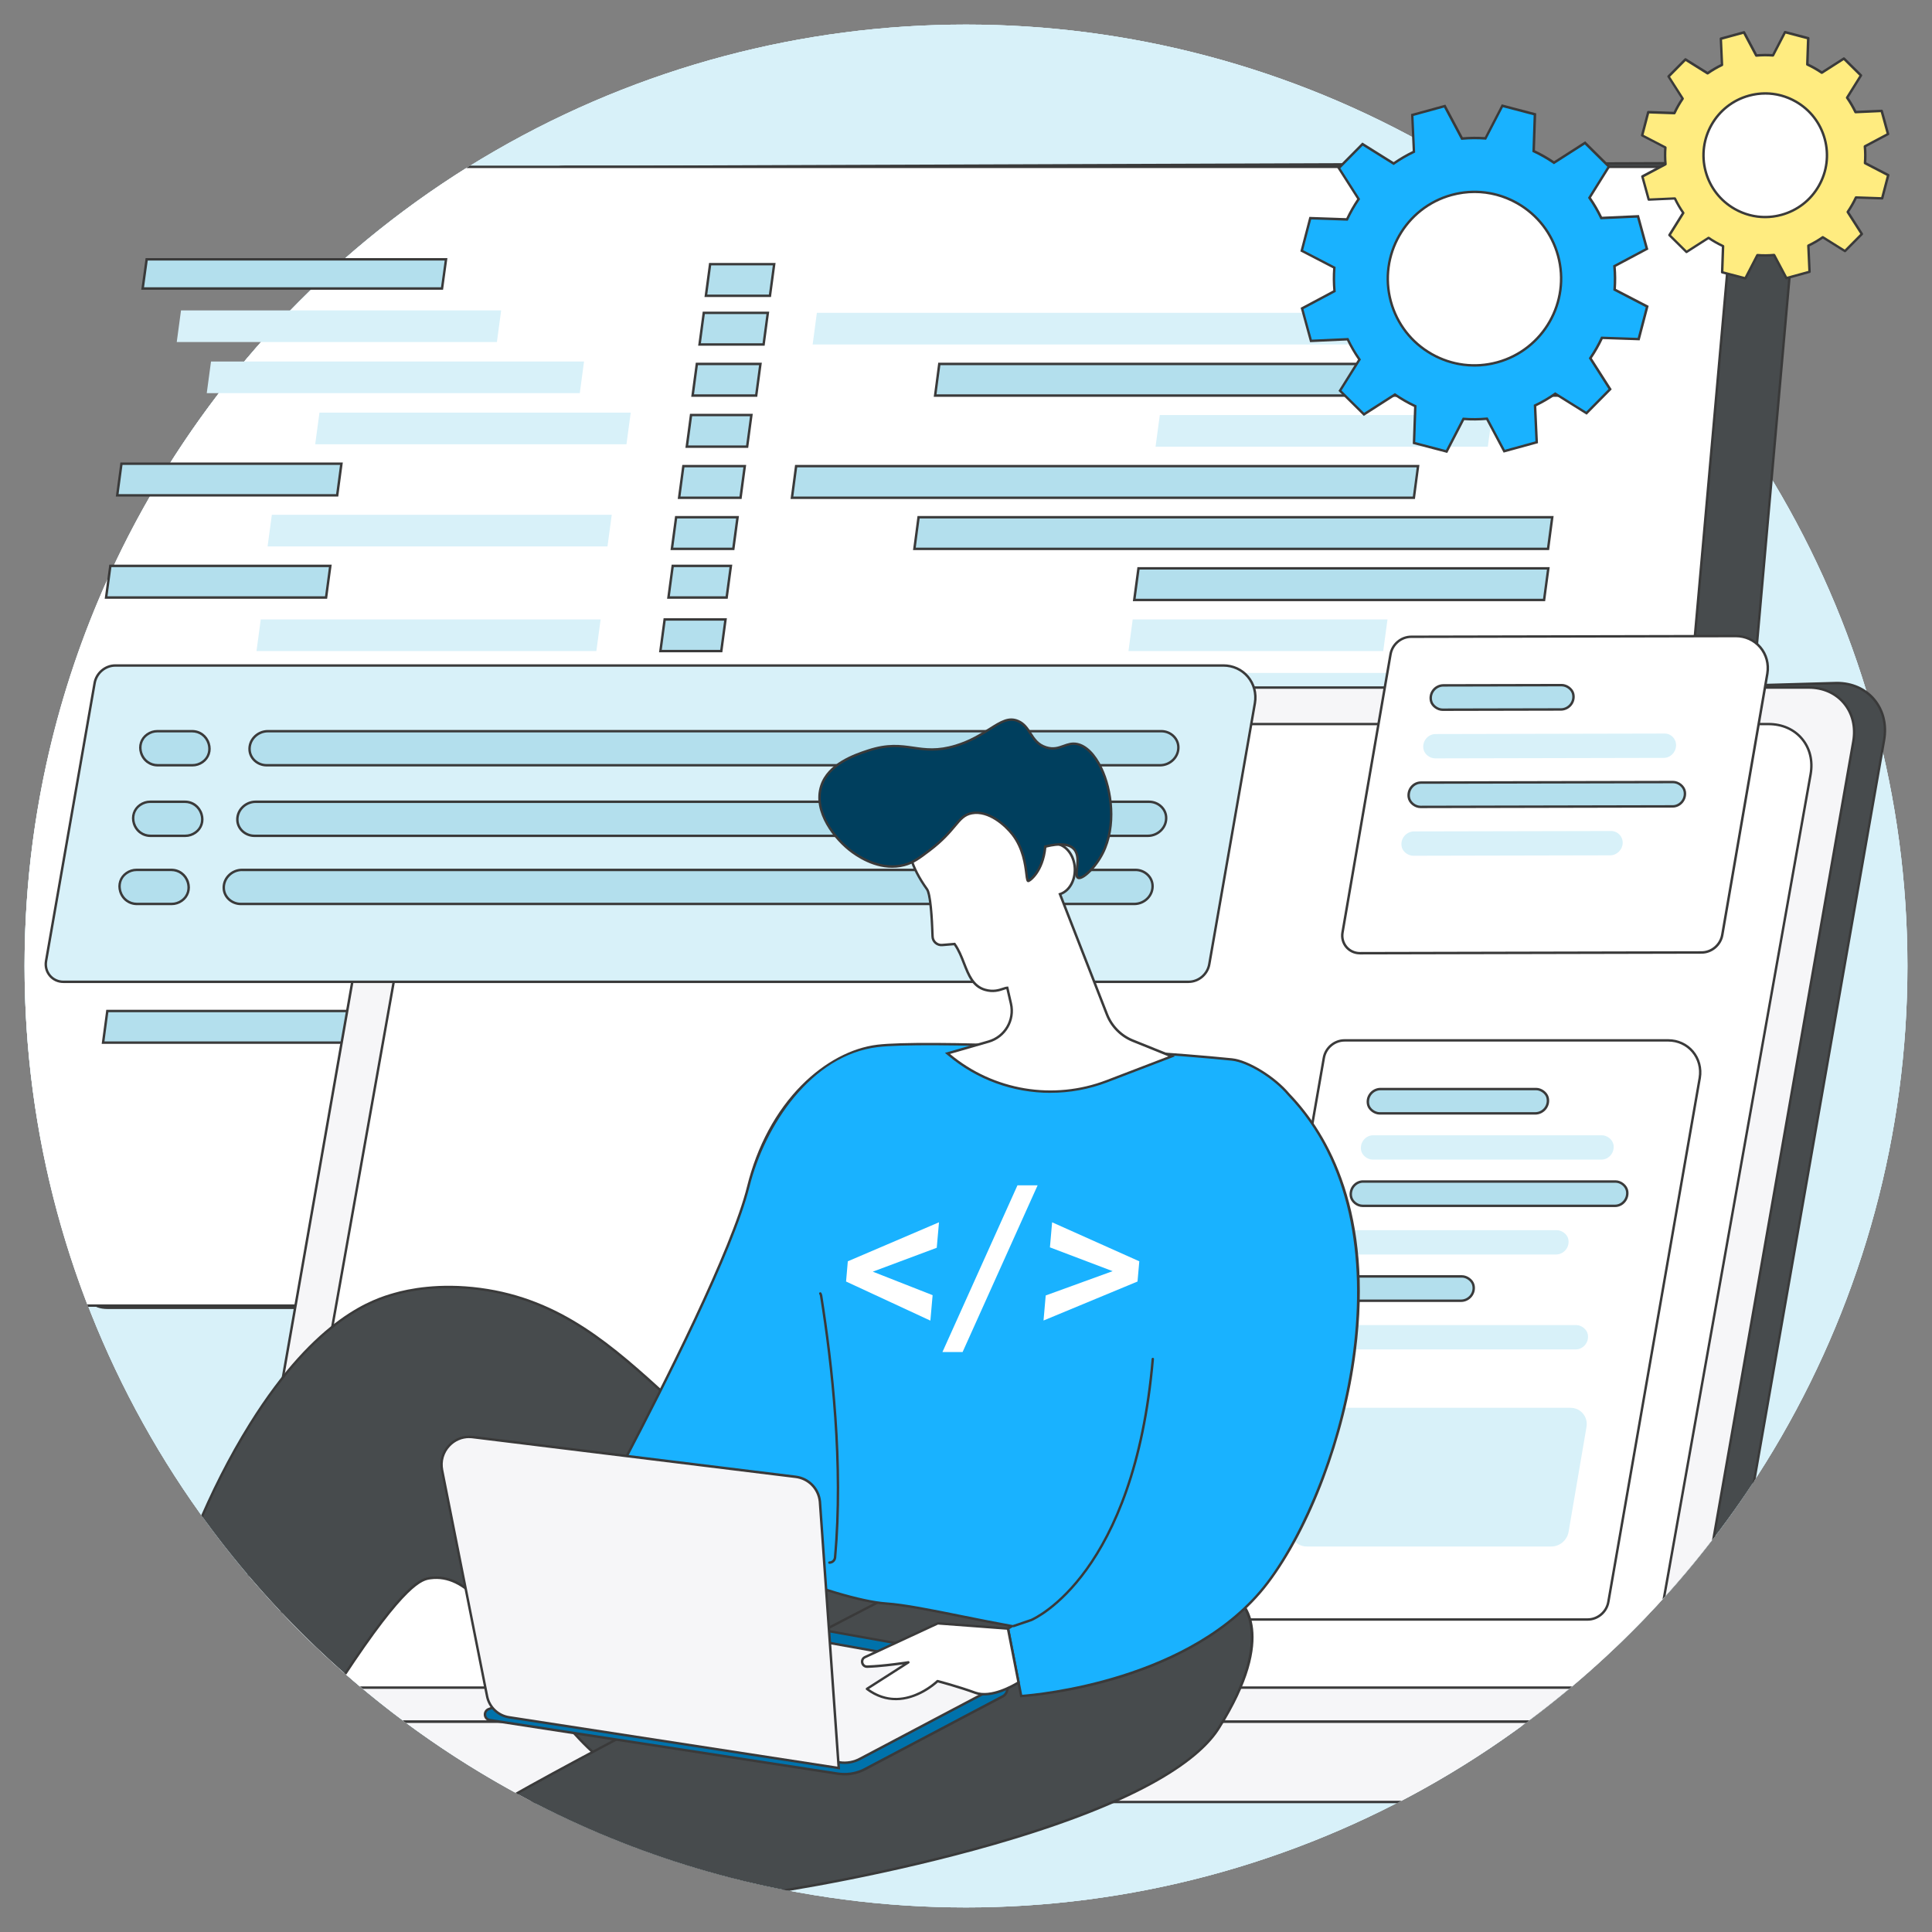 <?xml version="1.0" encoding="utf-8"?>
<svg xmlns="http://www.w3.org/2000/svg" xmlns:xlink="http://www.w3.org/1999/xlink" id="a" viewBox="0 0 794 794">
  <rect x="0" y="0" width="794" height="794" fill="#808080" stroke="none"/>
  <defs>
    <clipPath id="b">
      <path d="m783.9,397c0,213.68-173.22,386.9-386.9,386.9S10.1,610.68,10.1,397,183.32,10.1,397,10.1c72.06,0,139.52,19.7,197.29,54.01,3.4,2.02,68.6-8.11,72.55-8.11,32,0,78,2,78,2,0,20-7,126-7,126,1.13,1.93-4.24,22.07-3.15,24.02,10.48,18.68,19.45,38.32,26.75,58.75,3.44,9.63,15.72,13.27,18.4,23.23,1.94,7.2-5.53,20.66-4.01,28.02,5.29,25.5,8.07,51.91,8.07,78.98Z" fill="none" stroke-width="0"/>
    </clipPath>
    <clipPath id="c">
      <path d="m397,10.1c78.98,0,152.44,23.67,213.66,64.3,19.58,12.99,37.9,27.72,54.76,43.96,13.76,13.26,26.54,27.53,38.22,42.69,50.33,65.31,80.26,147.14,80.26,235.96,0,213.68-173.22,386.9-386.9,386.9S10.1,610.68,10.1,397,183.32,10.1,397,10.1Z" fill="none" stroke-width="0"/>
    </clipPath>
  </defs>
  <circle cx="397" cy="397" r="386.9" fill="#d8f1f9"/>
  <circle cx="397" cy="397" r="386.9" fill="#d8f1f9"/>
  <circle cx="397" cy="397" r="386.9" fill="#d8f1f9"/>
  <g clip-path="url(#b)">
    <path d="m260.01,68.57l459.06-1.6c11.04,0,19.71,9.47,18.73,20.47l-38.43,433c-.87,9.7-8.99,17.14-18.73,17.14l-636.33-.1c-11.04,0-9.81-10.45-8.84-21.45L213.91,85.76c.86-9.7,8.68-17.19,18.41-17.19h27.69Z" fill="#474b4d" stroke-width="0"/>
    <path d="m680.64,538.07l-636.33-.1c-3.26,0-5.64-.87-7.28-2.66-3.45-3.77-2.81-10.92-2.13-18.49l.11-.99L213.41,85.64c.93-10.02,9.04-17.57,18.9-17.57h27.69l459.06-1.6c5.41,0,10.6,2.29,14.24,6.27,3.65,3.99,5.46,9.36,4.98,14.74l-38.43,433c-.9,10.03-9.17,17.59-19.23,17.59Zm-644.68-21.93l-.07.77c-.66,7.34-1.28,14.28,1.87,17.73,1.44,1.57,3.58,2.33,6.54,2.33l636.33.1c9.54,0,17.38-7.17,18.23-16.68l38.43-433c.46-5.1-1.27-10.19-4.72-13.97-3.46-3.78-8.38-5.95-13.5-5.95l-459.06,1.6h-27.69c-9.36,0-17.07,7.19-17.91,16.73l-.04.15L35.97,516.14Z" fill="#3a3a3a" stroke-width="0"/>
    <path d="m143.65,68.57h549.5c11.05,0,19.73,9.48,18.75,20.49l-38.29,430.36c-.86,9.71-9,17.15-18.75,17.15H-22.14c-11.05,0-19.73-9.48-18.75-20.49L-2.59,85.72c.86-9.71,9-17.15,18.75-17.15h127.49Z" fill="#fff" stroke-width="0"/>
    <path d="m654.85,537.07H-22.14c-5.41,0-10.6-2.29-14.25-6.28-3.65-3.99-5.47-9.37-4.99-14.76L-3.09,85.68c.89-10.04,9.17-17.61,19.24-17.61h676.99c5.41,0,10.61,2.29,14.26,6.28,3.65,3.99,5.47,9.37,4.99,14.75l-38.29,430.36c-.89,10.04-9.17,17.61-19.25,17.61ZM16.15,69.07c-9.56,0-17.4,7.18-18.25,16.7l-38.29,430.36c-.45,5.11,1.27,10.21,4.73,13.99,3.46,3.78,8.39,5.95,13.52,5.95h676.99c9.56,0,17.4-7.18,18.25-16.7l38.29-430.36c.46-5.11-1.27-10.2-4.73-13.99-3.46-3.79-8.39-5.96-13.52-5.96H16.15Z" fill="#3a3a3a" stroke-width="0"/>
    <polygon points="589.58 141.57 333.98 141.57 335.71 128.57 591.3 128.57 589.58 141.57 589.58 141.57" fill="#d8f1f9" stroke-width="0"/>
    <polygon points="644.74 162.57 384.32 162.57 386.04 149.57 646.46 149.57 644.74 162.57 644.74 162.57" fill="#b3dfed" stroke-width="0"/>
    <path d="m645.17,163.07h-261.43l1.85-14h261.43l-1.86,14Zm-260.29-1h259.41l1.59-12h-259.41l-1.59,12Z" fill="#3a3a3a" stroke-width="0"/>
    <polygon points="611.46 183.57 474.9 183.57 476.65 170.57 613.21 170.57 611.46 183.57 611.46 183.57" fill="#d8f1f9" stroke-width="0"/>
    <polygon points="581.06 204.57 325.46 204.57 327.18 191.57 582.78 191.57 581.06 204.57 581.06 204.57" fill="#b3dfed" stroke-width="0"/>
    <path d="m581.5,205.07h-256.6l1.85-14h256.6l-1.85,14Zm-255.46-1h254.59l1.59-12h-254.59l-1.59,12Z" fill="#3a3a3a" stroke-width="0"/>
    <polygon points="636.21 225.57 375.8 225.57 377.52 212.57 637.94 212.57 636.21 225.57 636.21 225.57" fill="#b3dfed" stroke-width="0"/>
    <path d="m636.65,226.07h-261.43l1.85-14h261.43l-1.85,14Zm-260.29-1h259.41l1.59-12h-259.41l-1.59,12Z" fill="#3a3a3a" stroke-width="0"/>
    <polygon points="568.47 267.57 463.77 267.57 465.51 254.57 570.22 254.57 568.47 267.57 568.47 267.57" fill="#d8f1f9" stroke-width="0"/>
    <polygon points="596.48 289.57 491.78 289.57 493.53 276.57 598.23 276.57 596.48 289.57 596.48 289.57" fill="#d8f1f9" stroke-width="0"/>
    <polygon points="634.57 246.57 466.14 246.57 467.89 233.57 636.32 233.57 634.57 246.57 634.57 246.57" fill="#b3dfed" stroke-width="0"/>
    <path d="m635.01,247.07h-169.44l1.88-14h169.44l-1.88,14Zm-168.29-1h167.42l1.61-12h-167.42l-1.61,12Z" fill="#3a3a3a" stroke-width="0"/>
    <polygon points="313.81 141.57 287.49 141.57 289.23 128.57 315.56 128.57 313.81 141.57 313.81 141.57" fill="#b3dfed" stroke-width="0"/>
    <path d="m314.25,142.07h-27.33l1.88-14h27.33l-1.88,14Zm-26.19-1h25.32l1.61-12h-25.32l-1.61,12Z" fill="#3a3a3a" stroke-width="0"/>
    <polygon points="316.42 121.57 290.1 121.57 291.85 108.57 318.17 108.57 316.42 121.57 316.42 121.57" fill="#b3dfed" stroke-width="0"/>
    <path d="m316.86,122.07h-27.34l1.88-14h27.34l-1.88,14Zm-26.19-1h25.32l1.61-12h-25.32l-1.61,12Z" fill="#3a3a3a" stroke-width="0"/>
    <polygon points="310.77 162.57 284.65 162.57 286.39 149.57 312.52 149.57 310.77 162.57 310.77 162.57" fill="#b3dfed" stroke-width="0"/>
    <path d="m311.21,163.07h-27.14l1.88-14h27.14l-1.88,14Zm-25.99-1h25.12l1.61-12h-25.12l-1.61,12Z" fill="#3a3a3a" stroke-width="0"/>
    <polygon points="307.05 183.57 282.25 183.57 284 170.57 308.8 170.57 307.05 183.57 307.05 183.57" fill="#b3dfed" stroke-width="0"/>
    <path d="m307.49,184.07h-25.81l1.88-14h25.81l-1.88,14Zm-24.66-1h23.79l1.61-12h-23.79l-1.61,12Z" fill="#3a3a3a" stroke-width="0"/>
    <polygon points="304.35 204.57 279.11 204.57 280.85 191.57 306.09 191.57 304.35 204.57 304.35 204.57" fill="#b3dfed" stroke-width="0"/>
    <path d="m304.78,205.07h-26.25l1.88-14h26.25l-1.88,14Zm-25.11-1h24.23l1.61-12h-24.23l-1.61,12Z" fill="#3a3a3a" stroke-width="0"/>
    <polygon points="301.37 225.57 276.13 225.57 277.88 212.57 303.12 212.57 301.37 225.57 301.37 225.57" fill="#b3dfed" stroke-width="0"/>
    <path d="m301.81,226.07h-26.25l1.88-14h26.25l-1.88,14Zm-25.11-1h24.23l1.61-12h-24.23l-1.61,12Z" fill="#3a3a3a" stroke-width="0"/>
    <polygon points="296.43 267.57 271.41 267.57 273.16 254.57 298.18 254.57 296.43 267.57 296.43 267.57" fill="#b3dfed" stroke-width="0"/>
    <path d="m296.86,268.07h-26.02l1.88-14h26.02l-1.88,14Zm-24.88-1h24.01l1.61-12h-24.01l-1.61,12Z" fill="#3a3a3a" stroke-width="0"/>
    <polygon points="298.64 245.57 274.73 245.57 276.47 232.57 300.38 232.57 298.64 245.57 298.64 245.57" fill="#b3dfed" stroke-width="0"/>
    <path d="m299.07,246.07h-24.92l1.88-14h24.92l-1.88,14Zm-23.78-1h22.9l1.61-12h-22.9l-1.61,12Z" fill="#3a3a3a" stroke-width="0"/>
    <polygon points="257.46 182.57 129.54 182.57 131.29 169.57 259.21 169.57 257.46 182.57 257.46 182.57" fill="#d8f1f9" stroke-width="0"/>
    <polygon points="249.66 224.57 109.97 224.57 111.72 211.57 251.41 211.57 249.66 224.57 249.66 224.57" fill="#d8f1f9" stroke-width="0"/>
    <polygon points="245.09 267.57 105.42 267.57 107.16 254.57 246.84 254.57 245.09 267.57 245.09 267.57" fill="#d8f1f9" stroke-width="0"/>
    <polygon points="163.74 428.5 42.36 428.5 44.11 415.5 165.49 415.5 163.74 428.5 163.74 428.5" fill="#b3dfed" stroke-width="0"/>
    <path d="m164.18,429H41.79l1.88-14h122.39l-1.88,14Zm-121.25-1h120.38l1.61-12H44.54l-1.61,12Z" fill="#3a3a3a" stroke-width="0"/>
    <path d="m535.01,690.87c-12.82-10.48-26.28-20.24-40.07-29.56-27.98-18.91-57.46-35.81-87.26-52.18-15.68-8.61-31.95-16.41-48.02-24.43-16.16-8.06-32.37-16.06-48.58-24.04-14.81-7.3-29.63-14.6-44.42-21.94-33.61-113.63-70.12-242.45-62.86-242.45l551.11-15.56c12.97,0,21.68,10.55,19.4,23.53l-66.78,380.8c-2.28,12.97-14.68,23.53-27.65,23.53h-122.64c-7.23-6.09-14.9-11.72-22.22-17.7h0Z" fill="#474b4d" stroke-width="0"/>
    <path d="m679.88,709.07h-122.83l-.14-.12c-4.06-3.43-8.34-6.76-12.48-9.99-3.21-2.5-6.53-5.09-9.74-7.71-11.81-9.65-24.9-19.31-40.03-29.53-29.5-19.94-60.65-37.55-87.22-52.16-12.12-6.66-24.82-12.94-37.09-19.01-3.64-1.8-7.28-3.6-10.91-5.41-15.89-7.93-31.4-15.58-48.58-24.04l-.78-.38c-14.31-7.05-29.11-14.34-43.64-21.55l-.2-.1-.06-.21c-46.02-155.59-67.31-237.22-63.27-242.63.29-.38.64-.47.88-.47l551.1-15.56c6.37,0,11.95,2.47,15.71,6.95,3.84,4.58,5.33,10.67,4.19,17.16l-66.78,380.8c-2.32,13.2-14.94,23.94-28.15,23.94Zm-122.46-1h122.46c12.74,0,24.93-10.37,27.16-23.11l66.78-380.8c1.09-6.19-.32-11.99-3.97-16.34-3.57-4.25-8.88-6.6-14.93-6.6l-551.1,15.56s-.05,0-.09.06c-2.16,2.89,3.2,38.14,63.36,241.54,14.47,7.18,29.19,14.44,43.44,21.46l.78.38c17.18,8.47,32.7,16.12,48.59,24.04,3.63,1.81,7.27,3.61,10.91,5.41,12.28,6.07,24.98,12.35,37.13,19.03,26.6,14.61,57.77,32.25,87.3,52.21,15.15,10.24,28.27,19.91,40.1,29.58,3.19,2.61,6.51,5.19,9.72,7.7,4.1,3.19,8.33,6.5,12.37,9.89Z" fill="#3a3a3a" stroke-width="0"/>
    <path d="m188.18,282.57h555.17c12.24,0,20.44,9.93,18.29,22.19l-66.76,380.63c-2.15,12.25-13.82,22.19-26.08,22.19H113.64c-12.25,0-20.45-9.93-18.3-22.19l66.75-380.63c2.15-12.25,13.82-22.19,26.08-22.19h0Z" fill="#f6f6f8" stroke-width="0"/>
    <path d="m668.81,708.07H113.64c-6.01,0-11.28-2.33-14.83-6.56-3.63-4.32-5.03-10.08-3.95-16.21l66.75-380.63c2.18-12.46,14.1-22.6,26.57-22.6h555.17c6.01,0,11.28,2.33,14.83,6.56,3.63,4.32,5.03,10.08,3.96,16.22l-66.75,380.63c-2.19,12.46-14.11,22.6-26.57,22.6ZM188.18,283.07c-12,0-23.48,9.77-25.58,21.77l-66.75,380.63c-1.02,5.84.3,11.31,3.74,15.4,3.36,4,8.35,6.2,14.07,6.2h555.16c12,0,23.48-9.77,25.59-21.77l66.75-380.63c1.02-5.84-.3-11.31-3.74-15.4-3.36-4-8.35-6.2-14.06-6.2H188.18Z" fill="#3a3a3a" stroke-width="0"/>
    <path d="m-12.64,707.57h683.51c9.11,0,16.52,7.22,16.52,16.5s-7.41,16.5-16.52,16.5H-12.64c-9.12,0-16.52-7.21-16.52-16.5s7.4-16.5,16.52-16.5h0Z" fill="#f6f6f8" stroke-width="0"/>
    <path d="m670.87,741.07H-12.64c-9.54,0-17.02-7.47-17.02-17s7.48-17,17.02-17h683.51c9.54,0,17.02,7.47,17.02,17s-7.48,17-17.02,17ZM-12.64,708.07c-8.98,0-16.02,7.03-16.02,16s7.04,16,16.02,16h683.51c8.98,0,16.02-7.03,16.02-16s-7.04-16-16.02-16H-12.64Z" fill="#3a3a3a" stroke-width="0"/>
    <path d="m201.66,297.57h525.14c11.58,0,19.34,9.25,17.3,20.67l-63.14,354.65c-2.03,11.42-13.08,20.67-24.67,20.67H131.16c-11.59,0-19.34-9.26-17.31-20.67l63.14-354.65c2.03-11.42,13.08-20.67,24.67-20.67h0Z" fill="#fff" stroke-width="0"/>
    <path d="m656.3,694.07H131.16c-5.75,0-10.78-2.21-14.14-6.23-3.37-4.02-4.67-9.36-3.66-15.03l63.14-354.65c2.07-11.63,13.36-21.08,25.16-21.08h525.14c5.75,0,10.78,2.21,14.14,6.23,3.37,4.02,4.66,9.36,3.65,15.03l-63.14,354.65c-2.07,11.63-13.36,21.09-25.16,21.09ZM201.66,298.07c-11.34,0-22.19,9.09-24.18,20.26l-63.14,354.65c-.96,5.38.26,10.42,3.44,14.21,3.17,3.79,7.92,5.87,13.38,5.87h525.14c11.34,0,22.19-9.09,24.18-20.26l63.14-354.65c.96-5.37-.26-10.42-3.43-14.21-3.17-3.79-7.92-5.88-13.37-5.88H201.66Z" fill="#3a3a3a" stroke-width="0"/>
  </g>
  <path d="m38.88,280.77c.7-4.16,4.35-7.27,8.53-7.27h455.39c8.23,0,14.3,7.25,12.93,15.43l-18.75,107.3c-.7,4.16-4.35,7.27-8.53,7.27H26.04c-4.55,0-7.9-4.01-7.13-8.51l19.96-114.21h0Z" fill="#d8f1f9" stroke-width="0"/>
  <path d="m488.45,404H26.04c-2.31,0-4.47-.99-5.92-2.73-1.47-1.75-2.09-4.07-1.69-6.37l19.96-114.21c.73-4.38,4.61-7.69,9.02-7.69h455.39c4.04,0,7.84,1.74,10.41,4.77,2.6,3.07,3.7,7.17,3.02,11.23l-18.75,107.3c-.73,4.38-4.61,7.69-9.02,7.69ZM47.41,274c-3.93,0-7.38,2.95-8.04,6.86,0,0,0,0,0,0l-19.96,114.21c-.34,2.01.19,4.04,1.47,5.56,1.27,1.51,3.15,2.37,5.16,2.37h462.42c3.93,0,7.38-2.95,8.04-6.86l18.75-107.3c.63-3.77-.39-7.57-2.8-10.42-2.38-2.81-5.89-4.42-9.64-4.42H47.41Zm-8.53,6.77h0,0Z" fill="#3a3a3a" stroke-width="0"/>
  <path d="m79.09,314.5h-14.27c-6.76,0-9.83-8.8-4.3-12.68,1.18-.83,2.61-1.32,4.14-1.32h14.27c6.76,0,9.83,8.8,4.3,12.68-1.18.83-2.61,1.32-4.14,1.32h0Z" fill="#b3dfed" stroke-width="0"/>
  <path d="m79.09,315h-14.27c-3.39,0-6.25-2.12-7.29-5.41-.99-3.12.07-6.33,2.71-8.18,1.31-.92,2.84-1.41,4.43-1.41h14.27c3.39,0,6.25,2.12,7.29,5.41.99,3.12-.07,6.33-2.7,8.18-1.31.92-2.85,1.41-4.43,1.41Zm-14.43-14c-1.38,0-2.71.42-3.85,1.23-2.75,1.93-3,4.91-2.33,7.06.9,2.86,3.39,4.71,6.34,4.71h14.27c1.38,0,2.71-.42,3.85-1.23,2.75-1.93,3-4.91,2.33-7.06-.9-2.86-3.39-4.71-6.34-4.71h-14.27Z" fill="#3a3a3a" stroke-width="0"/>
  <path d="m476.77,314.5H109.58c-3.55,0-6.71-2.61-7-6.15-.35-4.25,3.21-7.85,7.49-7.85h367.19c3.55,0,6.71,2.61,7,6.15.35,4.25-3.21,7.85-7.49,7.85h0Z" fill="#b3dfed" stroke-width="0"/>
  <path d="m476.77,315H109.58c-3.9,0-7.2-2.9-7.5-6.61-.17-2.12.54-4.17,2.02-5.77,1.53-1.66,3.71-2.62,5.96-2.62h367.19c3.9,0,7.2,2.9,7.5,6.61.17,2.12-.54,4.17-2.02,5.77-1.53,1.66-3.71,2.62-5.96,2.62Zm-366.7-14c-1.98,0-3.88.84-5.23,2.3-1.29,1.4-1.91,3.18-1.76,5.01.26,3.19,3.12,5.69,6.5,5.69h367.19c1.98,0,3.88-.84,5.23-2.3,1.29-1.4,1.91-3.18,1.76-5.01-.26-3.19-3.12-5.69-6.5-5.69H110.06Z" fill="#3a3a3a" stroke-width="0"/>
  <path d="m76.14,343.5h-14.27c-6.76,0-9.83-8.8-4.3-12.68,1.18-.83,2.61-1.32,4.14-1.32h14.27c6.76,0,9.83,8.8,4.3,12.68-1.18.83-2.61,1.32-4.14,1.32h0Z" fill="#b3dfed" stroke-width="0"/>
  <path d="m76.14,344h-14.27c-3.39,0-6.25-2.12-7.29-5.41-.99-3.12.08-6.33,2.71-8.18,1.32-.92,2.85-1.41,4.43-1.41h14.27c3.39,0,6.25,2.12,7.29,5.41.99,3.12-.07,6.33-2.71,8.18-1.31.92-2.85,1.41-4.43,1.41Zm-14.42-14c-1.38,0-2.71.43-3.86,1.23-2.75,1.93-3,4.91-2.33,7.06.9,2.86,3.39,4.71,6.34,4.71h14.27c1.38,0,2.71-.42,3.85-1.23,2.75-1.93,3-4.91,2.33-7.06-.9-2.86-3.39-4.71-6.34-4.71h-14.27Z" fill="#3a3a3a" stroke-width="0"/>
  <path d="m471.76,343.5H104.57c-3.55,0-6.71-2.61-7-6.15-.35-4.25,3.21-7.85,7.49-7.85h367.19c3.55,0,6.71,2.61,7,6.15.35,4.25-3.21,7.85-7.49,7.85h0Z" fill="#b3dfed" stroke-width="0"/>
  <path d="m471.76,344H104.57c-3.9,0-7.2-2.9-7.5-6.61-.17-2.12.54-4.17,2.02-5.77,1.53-1.66,3.71-2.62,5.96-2.62h367.19c3.9,0,7.2,2.9,7.5,6.61.17,2.12-.54,4.17-2.02,5.77-1.53,1.66-3.71,2.62-5.96,2.62Zm-366.7-14c-1.98,0-3.88.84-5.23,2.3-1.29,1.4-1.91,3.18-1.76,5.01.26,3.19,3.12,5.69,6.5,5.69h367.19c1.98,0,3.88-.84,5.23-2.29,1.29-1.4,1.91-3.18,1.76-5.01-.26-3.19-3.12-5.69-6.5-5.69H105.06Z" fill="#3a3a3a" stroke-width="0"/>
  <path d="m70.55,371.5h-14.27c-6.76,0-9.83-8.8-4.3-12.68,1.18-.83,2.61-1.32,4.14-1.32h14.27c6.76,0,9.83,8.8,4.3,12.68-1.18.83-2.61,1.32-4.14,1.32h0Z" fill="#b3dfed" stroke-width="0"/>
  <path d="m70.55,372h-14.27c-3.39,0-6.25-2.12-7.29-5.41-.99-3.12.08-6.33,2.71-8.18,1.31-.92,2.85-1.41,4.43-1.41h14.27c3.39,0,6.25,2.12,7.29,5.41.99,3.12-.08,6.34-2.71,8.18-1.31.92-2.84,1.41-4.43,1.41Zm-14.43-14c-1.38,0-2.71.42-3.86,1.23-2.75,1.93-3,4.91-2.33,7.06.9,2.86,3.39,4.71,6.34,4.71h14.27c1.38,0,2.71-.42,3.85-1.23,2.75-1.93,3.01-4.91,2.33-7.06-.9-2.86-3.39-4.71-6.34-4.71h-14.27Z" fill="#3a3a3a" stroke-width="0"/>
  <path d="m466.17,371.5H98.98c-3.55,0-6.71-2.61-7-6.15-.35-4.25,3.21-7.85,7.49-7.85h367.19c3.55,0,6.71,2.62,7,6.15.35,4.25-3.21,7.85-7.49,7.85h0Z" fill="#b3dfed" stroke-width="0"/>
  <path d="m466.17,372H98.98c-3.9,0-7.2-2.9-7.5-6.61-.17-2.12.54-4.17,2.02-5.77,1.53-1.66,3.71-2.62,5.96-2.62h367.19c3.9,0,7.2,2.9,7.5,6.61.17,2.12-.55,4.17-2.02,5.77-1.53,1.66-3.71,2.62-5.96,2.62Zm-366.7-14c-1.98,0-3.88.84-5.23,2.3-1.29,1.4-1.91,3.18-1.76,5.01.26,3.19,3.12,5.69,6.5,5.69h367.19c1.98,0,3.88-.84,5.23-2.29,1.29-1.4,1.91-3.18,1.76-5.01-.26-3.19-3.12-5.69-6.5-5.69H99.47Z" fill="#3a3a3a" stroke-width="0"/>
  <path d="m544.06,434.82c.69-4.15,4.34-7.26,8.51-7.26h133.09c8.21,0,14.27,7.23,12.9,15.39l-37.57,215.36c-.69,4.15-4.34,7.26-8.51,7.26h-140.1c-4.54,0-7.88-4-7.11-8.49l38.78-222.25h0Z" fill="#fff" stroke-width="0"/>
  <path d="m652.48,666.07h-140.1c-2.3,0-4.46-.99-5.91-2.72-1.47-1.74-2.08-4.06-1.69-6.36l38.78-222.25c.73-4.37,4.6-7.67,9-7.67h133.09c4.03,0,7.82,1.74,10.38,4.76,2.59,3.06,3.69,7.15,3.02,11.21l-37.57,215.36c-.73,4.37-4.6,7.67-9,7.67Zm-99.92-238c-3.92,0-7.37,2.94-8.02,6.84h0s-38.78,222.26-38.78,222.26c-.34,2.01.19,4.03,1.47,5.54,1.27,1.5,3.14,2.36,5.15,2.36h140.1c3.92,0,7.37-2.94,8.02-6.84l37.57-215.36c.63-3.76-.39-7.55-2.79-10.39-2.37-2.8-5.88-4.41-9.62-4.41h-133.09Z" fill="#3a3a3a" stroke-width="0"/>
  <path d="m658.15,476.57h-94c-2.19,0-4.43-1.74-4.8-3.91-.54-3.24,1.94-6.09,4.97-6.09h93.99c2.19,0,4.43,1.74,4.8,3.9.55,3.24-1.94,6.1-4.97,6.1h0Z" fill="#d8f1f9" stroke-width="0"/>
  <path d="m630.98,457.57h-63.98c-1.97,0-4.15-1.51-4.67-3.41-.93-3.44,1.73-6.59,5.01-6.59h63.98c1.97,0,4.15,1.51,4.66,3.41.93,3.44-1.73,6.59-5.01,6.59h0Z" fill="#b3dfed" stroke-width="0"/>
  <path d="m630.98,458.07h-63.98c-2.24,0-4.59-1.73-5.15-3.78-.47-1.74-.12-3.54.97-4.96,1.08-1.41,2.77-2.26,4.52-2.26h63.98c2.24,0,4.59,1.73,5.15,3.78.47,1.74.12,3.54-.97,4.96-1.08,1.41-2.77,2.26-4.52,2.26Zm-63.64-10c-1.44,0-2.83.7-3.73,1.87-.89,1.17-1.18,2.66-.8,4.09.44,1.62,2.39,3.04,4.18,3.04h63.98c1.44,0,2.83-.7,3.73-1.87.89-1.17,1.18-2.66.8-4.09-.44-1.62-2.39-3.04-4.18-3.04h-63.98Z" fill="#3a3a3a" stroke-width="0"/>
  <path d="m639.45,515.57h-84.82c-1.97,0-4.15-1.51-4.67-3.41-.93-3.44,1.73-6.59,5.01-6.59h84.82c1.97,0,4.15,1.51,4.67,3.41.93,3.44-1.73,6.59-5.01,6.59h0Z" fill="#d8f1f9" stroke-width="0"/>
  <path d="m663.74,495.57h-103.74c-2.19,0-4.43-1.74-4.8-3.91-.54-3.24,1.94-6.09,4.97-6.09h103.74c2.19,0,4.43,1.74,4.8,3.91.54,3.24-1.94,6.09-4.97,6.09h0Z" fill="#b3dfed" stroke-width="0"/>
  <path d="m663.74,496.07h-103.74c-2.47,0-4.9-1.98-5.29-4.32-.28-1.69.18-3.4,1.28-4.7,1.06-1.26,2.59-1.98,4.18-1.98h103.74c2.47,0,4.9,1.98,5.29,4.32.28,1.69-.18,3.4-1.28,4.7-1.06,1.26-2.59,1.98-4.18,1.98Zm-103.57-10c-1.3,0-2.54.59-3.42,1.63-.91,1.07-1.29,2.49-1.06,3.88.32,1.89,2.29,3.49,4.3,3.49h103.74c1.3,0,2.54-.59,3.42-1.63.91-1.07,1.29-2.49,1.06-3.88-.32-1.89-2.29-3.49-4.3-3.49h-103.74Z" fill="#3a3a3a" stroke-width="0"/>
  <path d="m647.59,554.57h-98.85c-2.19,0-4.43-1.74-4.8-3.91-.55-3.24,1.94-6.09,4.97-6.09h98.85c2.19,0,4.43,1.74,4.8,3.9.55,3.24-1.94,6.1-4.97,6.1h0Z" fill="#d8f1f9" stroke-width="0"/>
  <path d="m600.47,534.57h-48.65c-1.97,0-4.15-1.51-4.67-3.41-.93-3.44,1.73-6.59,5.01-6.59h48.65c1.97,0,4.15,1.51,4.66,3.41.93,3.44-1.73,6.59-5.01,6.59h0Z" fill="#b3dfed" stroke-width="0"/>
  <path d="m600.47,535.07h-48.65c-2.24,0-4.59-1.73-5.15-3.78-.47-1.73-.12-3.54.97-4.96,1.08-1.42,2.77-2.26,4.52-2.26h48.65c2.24,0,4.59,1.73,5.15,3.78.47,1.74.12,3.54-.97,4.96-1.08,1.41-2.77,2.26-4.52,2.26Zm-48.31-10c-1.44,0-2.83.7-3.73,1.87-.89,1.17-1.18,2.66-.79,4.09.44,1.62,2.39,3.04,4.18,3.04h48.65c1.44,0,2.83-.7,3.73-1.87.89-1.17,1.19-2.66.8-4.09-.44-1.62-2.39-3.04-4.18-3.04h-48.65Z" fill="#3a3a3a" stroke-width="0"/>
  <path d="m644.65,629.53c-.59,3.46-3.64,6.04-7.12,6.04h-100.48c-4.2,0-7.3-3.7-6.59-7.86l7.36-43.1c.59-3.46,3.64-6.04,7.12-6.04h100.48c4.2,0,7.3,3.7,6.59,7.86l-7.36,43.1h0Z" fill="#d8f1f9" stroke-width="0"/>
  <path d="m571.46,268.98c.69-4.16,4.33-7.28,8.51-7.29l133.4-.28c8.23-.02,14.32,7.22,12.97,15.4l-18.52,107.34c-.69,4.16-4.33,7.28-8.51,7.29l-140.43.3c-4.55,0-7.91-3.99-7.14-8.5l19.72-114.26h0Z" fill="#fff" stroke-width="0"/>
  <path d="m558.86,392.24c-2.3,0-4.45-.99-5.91-2.71-1.48-1.74-2.1-4.06-1.71-6.37l19.72-114.25c.72-4.39,4.6-7.7,9.01-7.71l133.4-.28h.03c4.03,0,7.82,1.73,10.39,4.75,2.61,3.07,3.72,7.16,3.05,11.23l-18.52,107.34c-.72,4.38-4.59,7.7-9.01,7.71l-140.43.3h-.02Zm154.54-130.33h-.03l-133.4.28c-3.93,0-7.38,2.96-8.02,6.87h0s-19.72,114.26-19.72,114.26c-.34,2.01.2,4.04,1.48,5.55,1.27,1.5,3.15,2.36,5.15,2.36h.01l140.43-.3c3.93,0,7.38-2.96,8.02-6.87l18.52-107.34c.62-3.78-.41-7.57-2.82-10.41-2.38-2.8-5.89-4.4-9.62-4.4Z" fill="#3a3a3a" stroke-width="0"/>
  <path d="m688.81,306.46c-.1,2.76-2.35,5.01-5.03,5.01l-93.99.2c-2.19,0-4.44-1.73-4.81-3.89-.55-3.24,1.93-6.1,4.96-6.11l94.2-.2c2.68,0,4.78,2.23,4.68,4.99h0Z" fill="#d8f1f9" stroke-width="0"/>
  <path d="m641.49,291.56l-48.65.1c-1.97,0-4.16-1.5-4.67-3.4-.94-3.43,1.72-6.59,4.99-6.6l48.65-.1c1.97,0,4.15,1.5,4.67,3.4.94,3.43-1.72,6.59-5,6.6h0Z" fill="#b3dfed" stroke-width="0"/>
  <path d="m592.84,292.17c-2.23,0-4.59-1.73-5.15-3.77-.47-1.73-.12-3.54.96-4.96,1.08-1.42,2.77-2.26,4.52-2.27l48.65-.1h0c2.23,0,4.59,1.73,5.15,3.77.47,1.73.12,3.54-.96,4.96-1.08,1.42-2.77,2.26-4.52,2.27l-48.65.1h0Zm48.99-10.1h0l-48.65.1c-1.44,0-2.83.7-3.73,1.87-.89,1.17-1.18,2.66-.79,4.09.44,1.62,2.39,3.04,4.18,3.04h0l48.65-.1c1.44,0,2.83-.7,3.72-1.87.89-1.17,1.18-2.66.79-4.09-.44-1.62-2.39-3.03-4.18-3.03Z" fill="#3a3a3a" stroke-width="0"/>
  <path d="m666.88,346.51c-.1,2.76-2.42,5.01-5.18,5.01l-80.9.17c-1.97,0-4.16-1.5-4.67-3.4-.94-3.43,1.72-6.59,4.99-6.6l80.94-.17c2.76,0,4.92,2.23,4.82,4.99h0Z" fill="#d8f1f9" stroke-width="0"/>
  <path d="m687.43,331.4l-103.64.22c-2.19,0-4.44-1.73-4.81-3.9-.55-3.24,1.93-6.1,4.96-6.1l103.64-.22c2.19,0,4.44,1.73,4.81,3.9.55,3.24-1.93,6.1-4.96,6.1h0Z" fill="#b3dfed" stroke-width="0"/>
  <path d="m583.78,332.12c-2.47,0-4.89-1.97-5.29-4.31-.29-1.69.18-3.4,1.27-4.7,1.06-1.26,2.58-1.98,4.18-1.99l103.64-.22c2.47,0,4.9,1.97,5.3,4.31.29,1.69-.18,3.4-1.27,4.7-1.06,1.26-2.58,1.99-4.18,1.99l-103.64.22h0Zm103.81-10.22h0l-103.64.22c-1.3,0-2.54.6-3.41,1.63-.91,1.07-1.29,2.49-1.05,3.89.32,1.89,2.29,3.48,4.3,3.48h0l103.64-.22c1.3,0,2.54-.6,3.42-1.63.91-1.07,1.29-2.49,1.05-3.89-.32-1.89-2.29-3.48-4.3-3.48Z" fill="#3a3a3a" stroke-width="0"/>
  <g clip-path="url(#c)">
    <polygon points="59.83 743.67 44.29 810.6 63.52 814.25 96.98 747.69 59.83 743.67 59.83 743.67" fill="#fff" stroke-width="0"/>
    <path d="m63.8,814.81l-20.11-3.82.12-.51,15.64-67.36,38.3,4.15-33.95,67.54Zm-18.9-4.61l18.35,3.49,32.96-65.58-35.99-3.9-15.32,65.99Z" fill="#3a3a3a" stroke-width="0"/>
    <path d="m-24.55,878.35c24.56-6.67,71.82-21.98,103.68-42.29,3.68-2.35,4.33-6.65,4.23-11.01-.24-10.02-2.19-22.37-4.51-29.55-.71-2.2-3.36-3.06-5.24-1.72l-8.62,6.17-.69-12.56s-10.56-7.74-29.53,3.76c0,0-38.37,42.57-59.83,67.42-9.78,11.33-7.22,21.88.51,19.78h0Z" fill="#fff" stroke-width="0"/>
    <path d="m-26.43,879.11c-1.88,0-3.43-.82-4.41-2.37-2.15-3.41-1.37-10.65,5.4-18.51,21.21-24.58,59.45-67.01,59.83-67.43l.11-.09c19.04-11.54,29.64-4.06,30.08-3.73l.19.14.66,11.88,7.88-5.64c1.03-.74,2.31-.93,3.51-.54,1.2.39,2.1,1.31,2.49,2.51,2.4,7.42,4.3,19.91,4.53,29.7.09,3.94-.33,8.81-4.46,11.44-28.54,18.19-72.34,33.81-103.82,42.35-.7.19-1.37.28-2.01.28Zm61.52-87.58c-1.58,1.76-38.91,43.19-59.77,67.36-6.44,7.47-7.27,14.21-5.31,17.32,1.07,1.7,2.96,2.29,5.31,1.65h0c31.41-8.53,75.1-24.1,103.54-42.23,3.71-2.37,4.09-6.9,4-10.58-.23-9.7-2.12-22.07-4.49-29.41-.29-.89-.96-1.57-1.85-1.86-.9-.3-1.85-.15-2.62.4l-9.36,6.7-.73-13.21c-1.49-.93-11.69-6.43-28.72,3.87Z" fill="#3a3a3a" stroke-width="0"/>
    <path d="m49.5,755.94c16.47,2.38,32.95,4.75,49.42,7.12,9.17-18.77,22.8-44.41,41.85-73.46,25.12-38.32,32.11-40.52,36.12-41.05,30.77-4.09,41.22,69.32,92.11,86.91,53.59,18.53,132.97-31.45,131.79-67.68-.85-25.9-42.03-19.72-113.82-82.47-27.64-24.16-50.46-50.37-89.65-55.55-18.56-2.46-31.6,1.01-35.27,2.08-13.36,3.86-34.62,13.98-59.17,53.38-38.09,61.11-49.58,137.22-53.38,170.72h0Z" fill="#474b4d" stroke-width="0"/>
    <path d="m99.21,763.61l-50.26-7.24.05-.48c5.38-47.49,19.01-115.69,53.45-170.93,27.68-44.41,51.6-51.32,59.46-53.59,6.01-1.74,18.6-4.32,35.47-2.09,33.39,4.42,54.86,23.94,77.59,44.61,4,3.63,8.13,7.39,12.32,11.06,36.51,31.91,65.37,46.11,84.47,55.51,18.76,9.23,29.1,14.32,29.52,27.33.45,13.84-10.99,30.74-30.6,45.19-20.24,14.92-49.16,27-76.44,27.01-8.76,0-17.34-1.24-25.41-4.04-26.7-9.23-42-33.21-55.5-54.36-11.79-18.48-21.98-34.44-36.38-32.53-3.2.43-9.86,1.31-35.77,40.83-15.49,23.62-29.55,48.32-41.82,73.41l-.16.33Zm-49.16-8.1l48.58,7c12.25-25.02,26.28-49.64,41.72-73.19,26.16-39.9,32.87-40.79,36.47-41.27,15.05-2,25.38,14.21,37.35,32.98,13.41,21.02,28.61,44.84,54.98,53.95,32.9,11.38,74.4-3.27,100.93-22.83,19.35-14.26,30.64-30.85,30.19-44.36-.4-12.41-10.55-17.4-28.97-26.46-19.15-9.42-48.08-23.65-84.68-55.65-4.2-3.67-8.34-7.43-12.34-11.07-22.61-20.56-43.97-39.98-77.05-44.36-16.69-2.21-29.13.34-35.06,2.06-7.77,2.25-31.41,9.08-58.89,53.16-34.22,54.9-47.85,122.67-53.25,170.03Z" fill="#3a3a3a" stroke-width="0"/>
    <path d="m382.2,647.43c-3.56,1.82-118.91,61.37-164.17,86.45-45.15,25.02-139.37,88.38-139.37,88.38l25.58,40.27s76.8-23.36,110.34-40.27c33.54-16.92,56.79-38.58,92.91-43.16,36.12-4.58,168.39-29.34,193.31-68.78,24.92-39.44,8.47-52.55,8.47-52.55l-127.07-10.33h0Z" fill="#474b4d" stroke-width="0"/>
    <path d="m104.02,863.12l-26.05-41,.4-.27c.94-.63,94.75-63.66,139.41-88.4,45.71-25.33,163.12-85.91,164.19-86.46l.13-.06h.14s127.22,10.36,127.22,10.36l.12.09c.69.55,16.52,13.84-8.36,53.21-7.41,11.72-29.51,29.51-92.74,47.68-42.06,12.08-84.41,19.24-100.93,21.34-24.96,3.17-43.99,14.67-64.14,26.85-9.01,5.44-18.32,11.08-28.6,16.26-33.19,16.74-109.65,40.07-110.42,40.3l-.36.11Zm-24.68-40.72l25.12,39.54c5.78-1.77,77.96-24.02,109.89-40.13,10.25-5.17,19.55-10.79,28.54-16.22,20.24-12.24,39.37-23.8,64.54-26.99,16.49-2.09,58.78-9.24,100.78-21.31,49.81-14.31,81.68-30.65,92.17-47.25,23.27-36.83,10.04-50.55,8.69-51.8l-126.76-10.31c-4.45,2.29-119.02,61.44-164.03,86.38-43.12,23.89-132.14,83.53-138.93,88.08Z" fill="#3a3a3a" stroke-width="0"/>
    <path d="m529.58,449.75c-5.92-7.08-16.86-13.69-23.3-14.34-48.45-4.9-127.62-7.73-145.56-5.6-20.3,2.42-44.37,22.2-53.23,57.91-6.55,26.38-35.8,83.85-50.64,112.09-4.7,8.94-.88,19.98,8.34,24.11,26.75,11.96,77.74,33.62,99.06,35.1,11.33.79,30.85,5.5,51.65,9.29-.55.34-1.09.68-1.65,1.01l5.43,27.71s68.97-3.89,101.23-46.5c31.08-41.05,61.49-145.79,8.67-200.78Z" fill="#19b2ff" stroke-width="0"/>
    <path d="m419.28,697.55l-5.58-28.49.31-.18c.18-.1.35-.21.53-.32-6.7-1.23-13.18-2.54-19.45-3.8-12.59-2.54-23.46-4.73-30.86-5.24-21.21-1.47-71.27-22.65-99.23-35.14-4.59-2.05-8.02-5.79-9.66-10.54-1.64-4.75-1.26-9.81,1.08-14.26,16.13-30.7,44.16-86.06,50.59-111.97,4.13-16.65,11.9-31.06,22.46-41.67,9.39-9.43,20.47-15.33,31.2-16.61,18.62-2.22,98.94.87,145.67,5.59,6.69.68,17.72,7.45,23.62,14.5,16.43,17.11,34.49,49.39,27.25,106.01-4.49,35.08-18.58,72.53-35.89,95.4-16.75,22.12-43.49,33.64-62.97,39.4-21.09,6.24-38.46,7.28-38.63,7.29l-.44.02Zm-4.46-27.98l5.28,26.93c5.91-.44,70-6.1,100.42-46.27,30.91-40.83,61.14-145.54,8.71-200.13l-.02-.03c-5.75-6.89-16.49-13.5-22.96-14.16-46.68-4.72-126.89-7.81-145.45-5.6-27.28,3.25-46.49,32.1-52.81,57.53-6.46,26.02-34.53,81.46-50.68,112.2-2.21,4.2-2.57,8.99-1.02,13.47,1.55,4.48,4.79,8.01,9.12,9.95,27.89,12.47,77.83,33.6,98.89,35.06,7.47.52,18.37,2.71,30.99,5.26,6.67,1.34,13.56,2.73,20.71,4.03l1.29.23-1.67,1.02c-.26.16-.53.33-.8.49Z" fill="#3a3a3a" stroke-width="0"/>
    <path d="m340.85,642.69c-.28,0-.5-.22-.5-.5s.22-.5.5-.5c.96,0,1.75-.73,1.84-1.69,3.44-37.88-1.22-79.35-5.73-107.46-.04-.25-.12-.48-.26-.69-.15-.23-.08-.54.16-.69.24-.15.54-.08.69.16.2.32.34.68.4,1.06,4.52,28.17,9.19,69.73,5.74,107.71-.13,1.48-1.35,2.6-2.84,2.6Z" fill="#3a3a3a" stroke-width="0"/>
    <path d="m201.66,704.59l143.03,22.01c3.48.54,7.04-.11,10.11-1.84l56.33-29.75c1.66-.94-.05-9.67-1.93-10.01l-104.05-18.58-103.5,38.17h0Z" fill="#f6f6f8" stroke-width="0"/>
    <path d="m347.06,727.29c-.82,0-1.64-.06-2.45-.19l-144.94-22.31,105.44-38.88,104.18,18.61c1.83.33,2.69,5.09,2.78,5.63.23,1.35.62,4.57-.69,5.31l-56.35,29.76c-2.43,1.37-5.19,2.08-7.97,2.08Zm-143.42-22.9l141.12,21.72c3.36.52,6.83-.12,9.79-1.78l56.35-29.76c.33-.18.63-1.67.19-4.26-.5-2.96-1.48-4.72-1.97-4.81l-103.91-18.56-101.55,37.45Z" fill="#3a3a3a" stroke-width="0"/>
    <path d="m211.01,703.65l134.04,20.63c2.95.45,6-.1,8.6-1.56l55.8-29.47c.18-1.42-.5-4.84-1.2-6.02l-102.87-18.37-94.37,34.8h0Zm136.06,25.49c-.91,0-1.83-.07-2.74-.21l-143.03-22.01c-1.06-.16-1.87-1.02-1.98-2.09-.11-1.07.52-2.07,1.53-2.44l103.5-38.17c.39-.14.82-.18,1.23-.11l104.05,18.59c2.62.47,3.77,4.14,4.28,7.15.65,3.83.11,6.26-1.61,7.22l-56.39,29.78c-2.67,1.5-5.74,2.29-8.83,2.29h0Z" fill="#0072ab" stroke-width="0"/>
    <path d="m347.06,729.64c-.95,0-1.9-.07-2.81-.21l-143.03-22.01c-1.29-.2-2.27-1.24-2.4-2.53-.13-1.29.63-2.51,1.85-2.96l103.5-38.17c.48-.18.99-.22,1.49-.13l104.05,18.59c2.3.41,3.92,3.02,4.69,7.56.69,4.06.06,6.66-1.86,7.74l-56.4,29.79c-2.73,1.54-5.86,2.35-9.07,2.35Zm-41.91-65.07c-.22,0-.44.04-.65.11l-103.49,38.17c-.79.29-1.29,1.08-1.2,1.92.08.84.73,1.52,1.56,1.64l143.03,22.01c.87.13,1.76.2,2.66.2,3.03,0,6-.77,8.59-2.23l56.4-29.79c1.5-.85,1.96-3.1,1.35-6.7-.39-2.33-1.42-6.3-3.88-6.74l-104.05-18.59c-.11-.02-.21-.03-.32-.03Zm41.9,60.36c-.7,0-1.4-.05-2.09-.16l-135.95-20.92,96.31-35.52,103.23,18.44.12.2c.75,1.26,1.46,4.82,1.27,6.34l-.03.26-56.03,29.59c-2.08,1.17-4.44,1.78-6.82,1.78Zm-134.07-21.48l132.13,20.34c2.83.44,5.78-.1,8.28-1.51l55.57-29.35c.06-1.36-.48-4.09-1.05-5.26l-102.5-18.31-92.42,34.09Z" fill="#3a3a3a" stroke-width="0"/>
    <path d="m344.68,726.6l-7.74-109.54c-.56-5.28-4.69-9.48-9.96-10.13l-132.71-16.32c-7.72-.95-14.11,5.93-12.59,13.56l18.49,92.94c.89,4.49,4.5,7.95,9.03,8.64l135.49,20.85h0Z" fill="#f6f6f8" stroke-width="0"/>
    <path d="m345.23,727.19l-136.1-20.95c-4.72-.73-8.51-4.36-9.44-9.04l-18.49-92.94c-.76-3.8.32-7.6,2.96-10.44,2.63-2.84,6.34-4.19,10.19-3.72l132.71,16.32c5.54.68,9.81,5.03,10.4,10.58l7.79,110.18Zm-152.39-136.17c-3.02,0-5.86,1.23-7.96,3.49-2.41,2.6-3.4,6.08-2.71,9.56l18.49,92.94c.85,4.27,4.31,7.58,8.62,8.25l134.87,20.76-7.7-108.91c-.54-5.06-4.45-9.05-9.53-9.67l-132.71-16.32c-.46-.06-.92-.08-1.37-.08Z" fill="#3a3a3a" stroke-width="0"/>
    <path d="m454.92,416.91l-19.3-49.44c3.67-1.17,6.3-5.47,6.1-10.51-.22-5.81-4.1-10.38-8.66-10.2-1.27.05-2.46.47-3.51,1.17-7.11-19.84-21.45-26.7-34.74-22.2-13.51,4.57-31.85,14.62-13.82,39.75,1.52,2.12,2.08,13.36,2.28,19.39.07,2.1,1.88,3.69,3.97,3.52l5.07-.43c4.78,6.68,4.81,16.57,12.5,18.82,4.72,1.38,7.52-.75,9.17-.82l1.5,6.49c1.58,6.82-2.46,13.68-9.18,15.61l-16.89,4.86.44.37c18.06,15.28,43,19.51,65.09,11.04l26.62-10.21-15.94-6.43c-4.89-1.97-8.76-5.88-10.67-10.79h0Z" fill="#fff" stroke-width="0"/>
    <path d="m431.72,449.14c-15.21,0-30.21-5.31-42.21-15.46l-1.15-.98,17.79-5.12c6.47-1.86,10.35-8.46,8.83-15.02l-1.4-6.05c-.34.07-.74.21-1.19.36-1.68.56-4.23,1.41-7.74.38-5.15-1.51-6.98-6.19-8.92-11.14-1.02-2.62-2.08-5.32-3.68-7.63l-4.78.4c-1.16.09-2.27-.27-3.13-1.04-.85-.76-1.35-1.81-1.38-2.96-.34-10.69-1.14-17.66-2.18-19.12-6.69-9.32-8.98-17.46-6.81-24.19,2.25-7,9.08-12.34,20.89-16.33,11.14-3.77,26.96-.24,35.16,21.93,1.03-.57,2.11-.89,3.23-.93,2.38-.09,4.62.98,6.36,3.03,1.71,2.01,2.71,4.73,2.82,7.65.19,4.99-2.23,9.35-5.95,10.83l19.11,48.96c1.86,4.77,5.65,8.6,10.4,10.51l17.12,6.91-27.8,10.66c-7.59,2.91-15.51,4.33-23.38,4.33Zm-41.29-15.99c17.9,14.97,42.5,19.09,64.31,10.73l25.43-9.75-14.77-5.96c-5-2.02-8.99-6.05-10.95-11.08l-19.49-49.94.51-.16c3.52-1.12,5.94-5.33,5.75-10.02-.1-2.7-1.02-5.2-2.59-7.04-1.53-1.81-3.5-2.76-5.56-2.68-1.13.04-2.23.41-3.26,1.09l-.53.35-.21-.6c-6.49-18.12-19.88-26.71-34.11-21.9-11.48,3.88-18.11,9.01-20.25,15.69-2.06,6.41.18,14.25,6.67,23.3,1.5,2.1,2.12,11.85,2.37,19.67.03.87.4,1.67,1.05,2.24.65.58,1.5.87,2.38.79l5.35-.45.17.23c1.76,2.46,2.88,5.32,3.96,8.08,1.85,4.72,3.59,9.18,8.27,10.55,3.21.94,5.48.18,7.14-.37.71-.24,1.32-.44,1.87-.46l.42-.02,1.59,6.9c1.64,7.08-2.55,14.2-9.53,16.21l-15.99,4.6Z" fill="#3a3a3a" stroke-width="0"/>
    <path d="m371.53,355.51c-10.29,2.7-19.69-4.23-21.23-5.35-7.32-5.31-16.16-16.79-12.78-27.18,2.97-9.11,13.81-12.71,19.22-14.5,15.85-5.25,20.66,2.67,36.07-2.02,13.7-4.17,18.71-13.11,25.62-10.11,5.31,2.3,5.07,8.76,11.46,10.79,5.54,1.75,8.11-2.34,12.81-1.35,10.69,2.26,18.93,28.08,10.45,44.83-3.09,6.12-8.39,10.97-10.11,10.11-1.89-.94,1.6-8.21-1.69-11.8-2.38-2.6-7.28-2.15-11.81-1.01-.88,10.07-6.41,14.12-6.95,14.12-1.26.01.06-10.71-6.46-19.11-3.2-4.12-10.07-9.99-16.74-8.75-5.92,1.1-6.13,6.76-17.39,15.27-4.29,3.25-6.68,5.05-10.48,6.05h0Z" fill="#003f5e" stroke-width="0"/>
    <path d="m422.6,362.55c-.85,0-.98-1.06-1.26-3.36-.44-3.62-1.27-10.37-5.59-15.94-2.92-3.76-9.63-9.79-16.25-8.56-2.93.54-4.36,2.25-6.72,5.07-2.13,2.54-5.05,6.02-10.45,10.11-4.36,3.3-6.76,5.11-10.66,6.13h0c-9.06,2.38-17.42-2.36-21.6-5.39-7.2-5.22-16.55-16.89-13.01-27.78,3.04-9.35,14.18-13.04,19.53-14.81,8.22-2.72,13.58-1.94,18.76-1.2,5.09.74,9.89,1.43,17.33-.83,5.95-1.81,10.29-4.56,13.79-6.78,4.68-2.96,8.06-5.1,12.17-3.31,2.61,1.13,3.95,3.21,5.25,5.23,1.5,2.32,2.91,4.51,6.17,5.54,2.84.9,4.8.19,6.88-.55,1.76-.64,3.59-1.29,5.88-.81,3.81.81,7.43,4.42,10.19,10.17,4.34,9.05,6.38,23.98.61,35.38-3.08,6.09-8.62,11.41-10.78,10.34-1.11-.55-.93-2.23-.7-4.35.27-2.52.61-5.66-1.13-7.56-1.79-1.96-5.48-2.28-10.97-.95-1,10.07-6.54,14.21-7.41,14.22h0Zm-21.33-29.03c6.41,0,12.49,5.53,15.27,9.11,4.49,5.79,5.34,12.71,5.8,16.43.12.95.25,2.01.39,2.42.98-.57,5.54-4.56,6.33-13.61l.03-.35.35-.09c6.06-1.52,10.2-1.13,12.3,1.16,2.05,2.23,1.68,5.62,1.39,8.34-.16,1.45-.33,3.1.15,3.34,1.2.59,6.22-3.51,9.44-9.89,5.62-11.1,3.62-25.66-.62-34.5-2.58-5.38-6.04-8.89-9.49-9.62-2.01-.43-3.63.15-5.34.77-2.14.77-4.36,1.57-7.52.57-3.59-1.14-5.17-3.58-6.7-5.95-1.28-1.98-2.48-3.84-4.81-4.85-3.63-1.58-6.83.44-11.24,3.24-3.54,2.25-7.96,5.04-14.03,6.89-7.65,2.33-12.79,1.59-17.76.87-5.3-.77-10.31-1.49-18.3,1.15-5.2,1.72-16.01,5.31-18.9,14.18-3.38,10.37,5.68,21.61,12.6,26.62,3.29,2.39,11.81,7.63,20.8,5.27h0c3.71-.97,6.05-2.75,10.31-5.96,5.31-4.02,8.19-7.45,10.29-9.95,2.42-2.89,4.03-4.8,7.31-5.41.65-.12,1.31-.18,1.96-.18Z" fill="#3a3a3a" stroke-width="0"/>
    <path d="m355.49,681.04l29.91-13.88,28.85,2.16,4.33,22.12s-10.54,6.88-17.79,4.24c-7.24-2.64-15.5-4.79-15.5-4.79,0,0-14.36,14.21-29.01,3.21l17.02-10.89s-9.79,1.54-16.88,1.76c-2.24.07-2.98-2.98-.94-3.92h0Z" fill="#fff" stroke-width="0"/>
    <path d="m368.12,698.74c-3.82,0-7.97-1.13-12.13-4.25-.13-.1-.21-.25-.2-.42,0-.16.09-.31.23-.4l15.07-9.64c-3.34.47-9.68,1.28-14.63,1.43-1.45.06-2.34-.96-2.58-1.97-.24-1.01.11-2.29,1.41-2.9h0l29.91-13.88c.08-.04.16-.05.25-.04l28.85,2.16c.22.02.41.18.45.4l4.33,22.12c.04.2-.05.4-.22.51-.44.29-10.84,6.99-18.23,4.29-6.42-2.34-13.72-4.31-15.19-4.7-1.3,1.19-8.41,7.3-17.32,7.3Zm-10.95-4.62c5.76,4.07,12.12,4.76,18.9,2.04,5.27-2.11,8.84-5.6,8.87-5.63.13-.12.31-.17.48-.13.08.02,8.37,2.18,15.55,4.8,6.27,2.29,15.34-2.96,17.06-4.01l-4.2-21.41-28.34-2.12-29.79,13.82c-.85.39-.99,1.2-.86,1.76.13.57.62,1.24,1.58,1.2,6.97-.22,16.72-1.74,16.81-1.76.24-.04.46.1.55.32.08.22,0,.47-.2.6l-16.41,10.5Z" fill="#3a3a3a" stroke-width="0"/>
    <path d="m416.6,668.75c-.21,0-.4-.13-.47-.34-.09-.26.05-.55.31-.64,1.92-.66,4.21-1.44,6.79-2.31l.37-.12c1.69-.73,42.11-19.03,49.67-106.87.02-.28.27-.48.54-.46.28.02.48.27.46.54-7.6,88.43-48.56,106.97-50.3,107.72h0s-.08.03-.21.07l-.21.07c-2.58.86-4.86,1.64-6.78,2.3-.05.02-.11.03-.16.03Z" fill="#3a3a3a" stroke-width="0"/>
  </g>
  <path d="m757.66,63.92c0-17.78-14.41-32.19-32.19-32.19s-32.19,14.41-32.19,32.19,14.41,32.19,32.19,32.19,32.19-14.41,32.19-32.19h0Z" fill="#fff" stroke-width="0"/>
  <path d="m732.16,88.29c-13.51,3.7-27.47-4.26-31.16-17.78-3.7-13.53,4.26-27.49,17.77-31.19,13.51-3.7,27.47,4.26,31.16,17.78,3.7,13.53-4.25,27.49-17.77,31.19h0Zm43.78-33.21l-2.61-9.51-10.75.49c-1.01-2.1-2.16-4.08-3.46-5.94l5.69-9.13-7.01-6.93-9.07,5.81c-1.88-1.3-3.88-2.43-5.96-3.4l.37-10.77-9.54-2.5-4.94,9.55c-2.26-.18-4.56-.16-6.86.05l-5.06-9.51-9.51,2.6.49,10.76c-2.09,1-4.08,2.15-5.94,3.46l-9.11-5.7-6.94,7.01,5.81,9.08c-1.29,1.89-2.43,3.88-3.39,5.96l-10.76-.37-2.5,9.54,9.55,4.95c-.18,2.26-.15,4.56.05,6.87l-9.51,5.06,2.61,9.51,10.75-.49c1.01,2.09,2.15,4.08,3.46,5.94l-5.69,9.13,7.01,6.94,9.07-5.81c1.88,1.3,3.88,2.43,5.96,3.4l-.37,10.77,9.54,2.5,4.94-9.55c2.26.18,4.55.16,6.86-.05l5.06,9.51,9.51-2.61-.49-10.76c2.09-1,4.08-2.15,5.94-3.46l9.11,5.7,6.94-7.01-5.81-9.08c1.29-1.89,2.43-3.88,3.39-5.96l10.76.37,2.5-9.54-9.55-4.95c.18-2.26.15-4.56-.05-6.87l9.51-5.06h0Z" fill="#ffec80" stroke-width="0"/>
  <path d="m717.3,114.9s-.08,0-.13-.02l-9.54-2.5c-.23-.06-.38-.27-.37-.5l.36-10.44c-1.91-.91-3.74-1.95-5.46-3.11l-8.79,5.63c-.2.13-.46.1-.62-.07l-7.01-6.94c-.17-.16-.2-.42-.07-.62l5.52-8.85c-1.15-1.67-2.22-3.5-3.17-5.44l-10.42.47c-.22,0-.44-.14-.5-.37l-2.61-9.51c-.06-.23.04-.46.25-.57l9.22-4.91c-.18-2.15-.19-4.26-.05-6.29l-9.26-4.8c-.21-.11-.31-.34-.25-.57l2.5-9.54c.06-.23.26-.39.5-.37l10.43.36c.9-1.89,1.94-3.72,3.11-5.46l-5.63-8.8c-.13-.2-.1-.46.07-.62l6.94-7.01c.17-.17.42-.2.62-.07l8.83,5.52c1.7-1.17,3.53-2.24,5.44-3.17l-.47-10.43c-.01-.23.14-.44.37-.5l9.51-2.6c.23-.06.46.04.57.25l4.9,9.22c2.12-.17,4.23-.19,6.29-.05l4.79-9.26c.11-.21.35-.31.57-.25l9.54,2.5c.23.06.38.27.37.5l-.36,10.44c1.91.9,3.74,1.95,5.46,3.11l8.79-5.63c.2-.13.45-.1.62.07l7.01,6.93c.17.16.2.42.07.62l-5.52,8.85c1.16,1.68,2.22,3.51,3.17,5.44l10.42-.47c.24,0,.44.14.5.37l2.61,9.51c.06.23-.04.46-.25.57l-9.22,4.91c.18,2.15.19,4.27.05,6.29l9.26,4.8c.21.11.31.34.25.57l-2.5,9.54c-.06.23-.27.39-.5.37l-10.43-.36c-.9,1.89-1.94,3.72-3.11,5.46l5.63,8.8c.13.2.1.46-.07.62l-6.94,7.01c-.17.17-.42.2-.62.07l-8.83-5.52c-1.7,1.17-3.53,2.24-5.44,3.17l.47,10.43c.01.23-.14.44-.37.5l-9.51,2.61c-.23.06-.46-.04-.57-.25l-4.9-9.22c-2.12.17-4.23.19-6.29.05l-4.79,9.26c-.09.17-.26.27-.44.27Zm-9.02-3.38l8.76,2.3,4.76-9.2c.09-.18.28-.28.48-.27,2.21.17,4.5.16,6.78-.05.21-.02.39.09.49.26l4.87,9.16,8.74-2.39-.47-10.36c0-.2.1-.39.28-.47,2.07-.99,4.04-2.14,5.86-3.41.16-.12.38-.12.55-.01l8.77,5.49,6.38-6.44-5.59-8.74c-.11-.17-.11-.39,0-.55,1.27-1.87,2.4-3.85,3.35-5.89.08-.18.25-.3.47-.29l10.36.36,2.3-8.77-9.19-4.77c-.18-.09-.28-.28-.27-.48.17-2.18.16-4.46-.05-6.79-.02-.2.09-.39.26-.49l9.16-4.87-2.4-8.74-10.35.47c-.2,0-.39-.1-.47-.28-1.01-2.1-2.16-4.07-3.42-5.87-.12-.16-.12-.38-.01-.55l5.48-8.79-6.44-6.37-8.74,5.59c-.17.11-.39.1-.55,0-1.84-1.27-3.83-2.4-5.89-3.36-.18-.08-.3-.27-.29-.47l.36-10.37-8.76-2.3-4.76,9.2c-.09.18-.28.28-.48.27-2.21-.17-4.5-.16-6.78.05-.21.02-.39-.09-.49-.26l-4.87-9.15-8.74,2.39.47,10.36c0,.2-.1.39-.28.47-2.07.99-4.04,2.14-5.86,3.42-.16.12-.38.12-.55.01l-8.77-5.48-6.38,6.44,5.59,8.74c.11.17.11.39,0,.55-1.27,1.86-2.4,3.84-3.35,5.89-.08.18-.28.3-.47.29l-10.36-.36-2.3,8.77,9.19,4.77c.18.09.28.28.27.48-.17,2.18-.16,4.46.05,6.79.02.2-.09.39-.26.49l-9.16,4.87,2.4,8.74,10.35-.47c.21,0,.39.1.47.28,1.01,2.11,2.16,4.08,3.42,5.87.12.16.12.38.01.55l-5.48,8.79,6.44,6.37,8.74-5.59c.17-.11.39-.1.55,0,1.84,1.27,3.82,2.39,5.89,3.36.18.08.3.27.29.47l-.36,10.37Zm17.13-21.82c-4.43,0-8.81-1.15-12.77-3.41-6-3.43-10.31-8.99-12.13-15.65-3.77-13.77,4.36-28.04,18.12-31.81,6.67-1.83,13.64-.95,19.64,2.48,6,3.43,10.31,8.99,12.13,15.65,1.83,6.67.95,13.65-2.47,19.66-3.42,6.01-8.98,10.32-15.65,12.15-2.27.62-4.58.93-6.87.93Zm.09-50.8c-2.21,0-4.42.3-6.61.9-13.23,3.62-21.04,17.34-17.42,30.58,1.75,6.41,5.89,11.76,11.67,15.05,5.77,3.29,12.48,4.14,18.88,2.38h0c6.41-1.76,11.75-5.9,15.04-11.68,3.29-5.77,4.13-12.49,2.38-18.9-1.75-6.41-5.89-11.76-11.67-15.05-3.8-2.17-8.01-3.28-12.28-3.28Z" fill="#3a3a3a" stroke-width="0"/>
  <path d="m642.25,118.5c0-21.93-17.77-39.71-39.71-39.71s-39.71,17.78-39.71,39.71,17.78,39.71,39.71,39.71,39.71-17.78,39.71-39.71h0Z" fill="#fff" stroke-width="0"/>
  <path d="m615.37,148.89c-18.97,5.2-38.56-5.98-43.76-24.97-5.19-18.99,5.98-38.59,24.95-43.79,18.98-5.2,38.57,5.98,43.76,24.97,5.2,18.99-5.97,38.59-24.95,43.79h0Zm61.46-46.62l-3.66-13.35-15.1.69c-1.4-2.94-3.02-5.73-4.85-8.34l7.99-12.81-9.83-9.74-12.74,8.15c-2.65-1.82-5.45-3.42-8.36-4.77l.52-15.12-13.38-3.51-6.95,13.41c-3.18-.25-6.4-.22-9.63.07l-7.1-13.35-13.34,3.66.69,15.11c-2.94,1.4-5.72,3.02-8.34,4.86l-12.8-8-9.73,9.84,8.15,12.74c-1.81,2.65-3.41,5.45-4.77,8.37l-15.1-.52-3.5,13.39,13.4,6.95c-.25,3.18-.23,6.4.06,9.65l-13.34,7.11,3.66,13.35,15.1-.69c1.4,2.94,3.02,5.73,4.85,8.34l-8,12.81,9.84,9.74,12.74-8.15c2.65,1.82,5.44,3.42,8.36,4.77l-.53,15.12,13.39,3.51,6.94-13.41c3.18.25,6.4.22,9.64-.07l7.1,13.35,13.34-3.66-.69-15.11c2.94-1.4,5.72-3.02,8.33-4.86l12.81,8,9.72-9.84-8.15-12.74c1.82-2.65,3.42-5.45,4.77-8.37l15.1.52,3.51-13.39-13.4-6.95c.24-3.18.23-6.4-.07-9.65l13.34-7.11h0Z" fill="#19b2ff" stroke-width="0"/>
  <path d="m594.77,186.14l-14.16-3.71.53-15.19c-2.72-1.28-5.36-2.79-7.86-4.49l-12.79,8.19-10.41-10.3,8.04-12.87c-1.71-2.46-3.24-5.09-4.56-7.84l-15.16.69-3.87-14.13,13.4-7.14c-.26-3.07-.28-6.12-.06-9.07l-13.46-6.98,3.7-14.17,15.17.52c1.29-2.72,2.8-5.37,4.49-7.87l-8.18-12.8,10.3-10.41,12.86,8.04c2.46-1.7,5.09-3.24,7.84-4.56l-.69-15.18,14.12-3.87,7.13,13.41c3.04-.26,6.09-.28,9.06-.07l6.98-13.47,14.15,3.71-.52,15.19c2.74,1.29,5.38,2.8,7.86,4.48l12.79-8.19,10.4,10.3-8.03,12.87c1.71,2.46,3.24,5.1,4.56,7.84l15.16-.69,3.87,14.13-13.4,7.14c.26,3.01.28,6.06.07,9.07l13.46,6.98-3.71,14.17-15.17-.52c-1.28,2.72-2.79,5.37-4.49,7.87l8.18,12.8-10.29,10.41-12.87-8.03c-2.44,1.7-5.07,3.23-7.83,4.56l.69,15.18-14.12,3.87-7.13-13.41c-3.05.26-6.09.28-9.07.07l-6.97,13.47Zm-13.14-4.48l12.62,3.31,6.91-13.35.33.03c3.12.25,6.34.22,9.56-.07l.33-.03,7.07,13.29,12.57-3.45-.69-15.04.3-.14c2.92-1.39,5.69-3.01,8.25-4.81l.27-.19,12.75,7.96,9.16-9.27-8.11-12.69.19-.27c1.8-2.63,3.4-5.42,4.73-8.3l.14-.3,15.04.52,3.31-12.62-13.34-6.92.03-.33c.24-3.17.22-6.39-.07-9.56l-.03-.33,13.28-7.07-3.44-12.58-15.03.68-.14-.3c-1.38-2.9-3-5.68-4.81-8.26l-.19-.27,7.96-12.75-9.27-9.17-12.68,8.11-.27-.19c-2.61-1.79-5.4-3.38-8.29-4.73l-.3-.14.51-15.05-12.61-3.31-6.92,13.35-.33-.03c-3.12-.24-6.34-.22-9.55.07l-.33.03-7.07-13.29-12.57,3.45.69,15.04-.3.14c-2.91,1.39-5.69,3-8.26,4.81l-.27.19-12.74-7.96-9.17,9.27,8.11,12.69-.19.27c-1.79,2.63-3.39,5.42-4.73,8.3l-.14.3-15.04-.52-3.3,12.62,13.34,6.92-.03.33c-.25,3.1-.23,6.32.06,9.56l.03.33-13.27,7.07,3.44,12.58,15.03-.68.14.3c1.38,2.9,3,5.68,4.81,8.26l.19.27-7.97,12.75,9.28,9.17,12.68-8.11.27.19c2.63,1.8,5.42,3.4,8.29,4.73l.3.14-.52,15.05Zm24.27-30.99c-6.19,0-12.31-1.61-17.83-4.76-8.38-4.78-14.4-12.54-16.95-21.85-5.25-19.22,6.1-39.14,25.3-44.41,9.31-2.55,19.05-1.32,27.43,3.46,8.38,4.78,14.4,12.54,16.95,21.86,5.26,19.22-6.09,39.14-25.3,44.41-3.17.87-6.39,1.3-9.59,1.3Zm.11-71.32c-3.11,0-6.25.42-9.33,1.26-18.67,5.12-29.7,24.49-24.6,43.18,2.48,9.05,8.33,16.6,16.48,21.25,8.15,4.65,17.62,5.84,26.67,3.37h0c18.68-5.12,29.71-24.49,24.6-43.18-2.47-9.05-8.33-16.6-16.48-21.25-5.37-3.06-11.32-4.63-17.34-4.63Z" fill="#3a3a3a" stroke-width="0"/>
  <polygon points="358.7 522.62 383.28 532.28 382.36 542.74 347.71 526.67 348.43 518.36 385.9 502.33 384.98 512.8 358.7 522.62 358.7 522.62" fill="#fff" stroke-width="0"/>
  <polygon points="395.6 555.65 387.32 555.65 418.15 487.14 426.43 487.14 395.6 555.65 395.6 555.65" fill="#fff" stroke-width="0"/>
  <polygon points="457.26 522.41 431.49 512.63 432.39 502.33 468.22 518.36 467.49 526.67 428.86 542.7 429.76 532.4 457.26 522.41 457.26 522.41" fill="#fff" stroke-width="0"/>
  <polygon points="181.66 118.57 58.63 118.57 60.28 106.57 183.32 106.57 181.66 118.57 181.66 118.57" fill="#b3dfed" stroke-width="0"/>
  <path d="m182.1,119.07H58.05l1.79-13h124.04l-1.79,13Zm-122.9-1h122.03l1.52-11H60.72l-1.52,11Z" fill="#3a3a3a" stroke-width="0"/>
  <polygon points="204.21 140.57 72.64 140.57 74.39 127.57 205.96 127.57 204.21 140.57 204.21 140.57" fill="#d8f1f9" stroke-width="0"/>
  <polygon points="238.28 161.57 84.97 161.57 86.72 148.57 240.02 148.57 238.28 161.57 238.28 161.57" fill="#d8f1f9" stroke-width="0"/>
  <polygon points="138.57 203.57 48.17 203.57 49.91 190.57 140.32 190.57 138.57 203.57 138.57 203.57" fill="#b3dfed" stroke-width="0"/>
  <path d="m139.01,204.07H47.6l1.88-14h91.41l-1.88,14Zm-90.27-1h89.39l1.61-12H50.35l-1.61,12Z" fill="#3a3a3a" stroke-width="0"/>
  <polygon points="134.01 245.57 43.6 245.57 45.35 232.57 135.75 232.57 134.01 245.57 134.01 245.57" fill="#b3dfed" stroke-width="0"/>
  <path d="m134.44,246.07H43.03l1.88-14h91.41l-1.88,14Zm-90.27-1h89.4l1.61-12H45.79l-1.62,12Z" fill="#3a3a3a" stroke-width="0"/>
</svg>